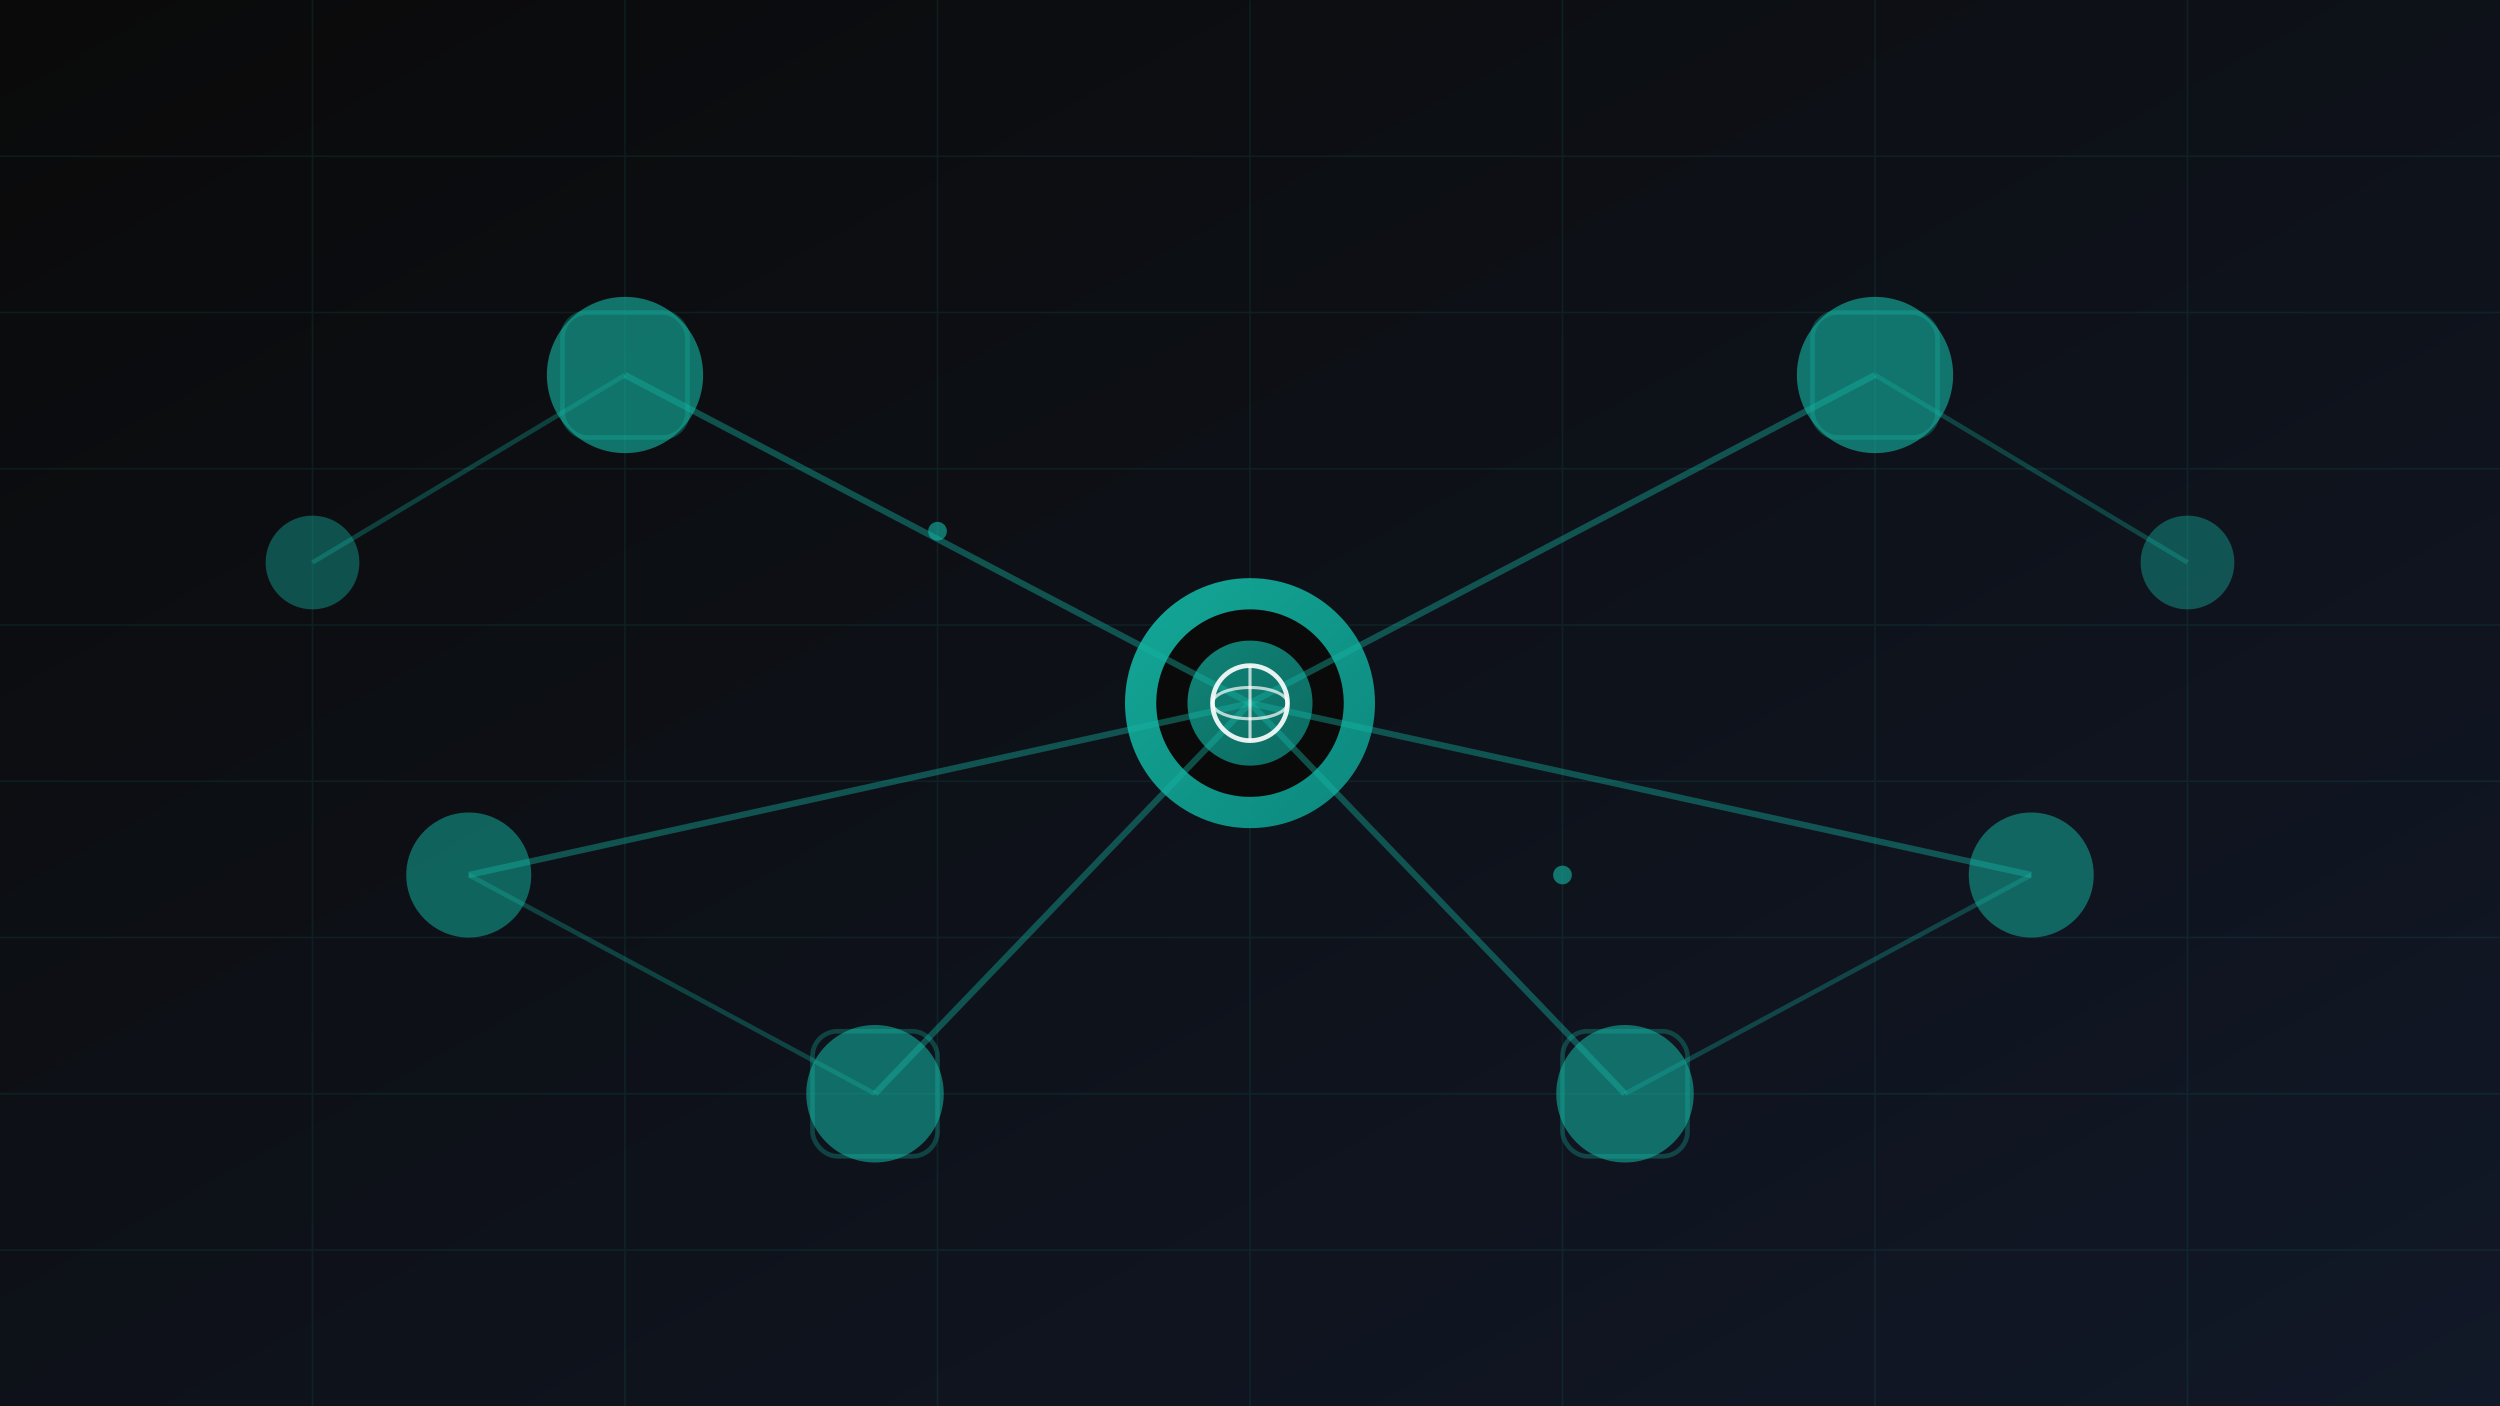 <svg xmlns="http://www.w3.org/2000/svg" viewBox="0 0 800 450">
  <defs>
    <linearGradient id="bg1" x1="0%" y1="0%" x2="100%" y2="100%">
      <stop offset="0%" style="stop-color:#0a0a0a"/>
      <stop offset="100%" style="stop-color:#111827"/>
    </linearGradient>
    <linearGradient id="teal1" x1="0%" y1="0%" x2="100%" y2="100%">
      <stop offset="0%" style="stop-color:#14b8a6"/>
      <stop offset="100%" style="stop-color:#0d9488"/>
    </linearGradient>
    <filter id="glow1">
      <feGaussianBlur stdDeviation="3" result="coloredBlur"/>
      <feMerge>
        <feMergeNode in="coloredBlur"/>
        <feMergeNode in="SourceGraphic"/>
      </feMerge>
    </filter>
  </defs>

  <!-- Background -->
  <rect width="800" height="450" fill="url(#bg1)"/>

  <!-- Grid pattern -->
  <g opacity="0.1" stroke="#14b8a6" stroke-width="0.5">
    <line x1="0" y1="50" x2="800" y2="50"/>
    <line x1="0" y1="100" x2="800" y2="100"/>
    <line x1="0" y1="150" x2="800" y2="150"/>
    <line x1="0" y1="200" x2="800" y2="200"/>
    <line x1="0" y1="250" x2="800" y2="250"/>
    <line x1="0" y1="300" x2="800" y2="300"/>
    <line x1="0" y1="350" x2="800" y2="350"/>
    <line x1="0" y1="400" x2="800" y2="400"/>
    <line x1="100" y1="0" x2="100" y2="450"/>
    <line x1="200" y1="0" x2="200" y2="450"/>
    <line x1="300" y1="0" x2="300" y2="450"/>
    <line x1="400" y1="0" x2="400" y2="450"/>
    <line x1="500" y1="0" x2="500" y2="450"/>
    <line x1="600" y1="0" x2="600" y2="450"/>
    <line x1="700" y1="0" x2="700" y2="450"/>
  </g>

  <!-- Network nodes -->
  <g filter="url(#glow1)">
    <!-- Central hub -->
    <circle cx="400" cy="225" r="40" fill="url(#teal1)" opacity="0.9"/>
    <circle cx="400" cy="225" r="30" fill="#0a0a0a"/>
    <circle cx="400" cy="225" r="20" fill="url(#teal1)" opacity="0.7"/>

    <!-- Connected nodes -->
    <circle cx="200" cy="120" r="25" fill="#14b8a6" opacity="0.6"/>
    <circle cx="600" cy="120" r="25" fill="#14b8a6" opacity="0.6"/>
    <circle cx="150" cy="280" r="20" fill="#14b8a6" opacity="0.5"/>
    <circle cx="650" cy="280" r="20" fill="#14b8a6" opacity="0.5"/>
    <circle cx="280" cy="350" r="22" fill="#14b8a6" opacity="0.55"/>
    <circle cx="520" cy="350" r="22" fill="#14b8a6" opacity="0.55"/>
    <circle cx="100" cy="180" r="15" fill="#14b8a6" opacity="0.4"/>
    <circle cx="700" cy="180" r="15" fill="#14b8a6" opacity="0.4"/>

    <!-- Connection lines -->
    <line x1="400" y1="225" x2="200" y2="120" stroke="#14b8a6" stroke-width="2" opacity="0.4"/>
    <line x1="400" y1="225" x2="600" y2="120" stroke="#14b8a6" stroke-width="2" opacity="0.4"/>
    <line x1="400" y1="225" x2="150" y2="280" stroke="#14b8a6" stroke-width="2" opacity="0.4"/>
    <line x1="400" y1="225" x2="650" y2="280" stroke="#14b8a6" stroke-width="2" opacity="0.4"/>
    <line x1="400" y1="225" x2="280" y2="350" stroke="#14b8a6" stroke-width="2" opacity="0.4"/>
    <line x1="400" y1="225" x2="520" y2="350" stroke="#14b8a6" stroke-width="2" opacity="0.4"/>
    <line x1="200" y1="120" x2="100" y2="180" stroke="#14b8a6" stroke-width="1.5" opacity="0.3"/>
    <line x1="600" y1="120" x2="700" y2="180" stroke="#14b8a6" stroke-width="1.5" opacity="0.3"/>
    <line x1="150" y1="280" x2="280" y2="350" stroke="#14b8a6" stroke-width="1.5" opacity="0.3"/>
    <line x1="650" y1="280" x2="520" y2="350" stroke="#14b8a6" stroke-width="1.5" opacity="0.3"/>
  </g>

  <!-- Data streams -->
  <g opacity="0.6">
    <circle cx="300" cy="170" r="3" fill="#14b8a6">
      <animate attributeName="cy" values="170;225;170" dur="2s" repeatCount="indefinite"/>
      <animate attributeName="opacity" values="0.6;1;0.6" dur="2s" repeatCount="indefinite"/>
    </circle>
    <circle cx="500" cy="280" r="3" fill="#14b8a6">
      <animate attributeName="cy" values="280;225;280" dur="2.5s" repeatCount="indefinite"/>
    </circle>
  </g>

  <!-- Globe icon in center -->
  <g transform="translate(400, 225)">
    <circle cx="0" cy="0" r="12" fill="none" stroke="#fff" stroke-width="1.5" opacity="0.9"/>
    <ellipse cx="0" cy="0" rx="12" ry="5" fill="none" stroke="#fff" stroke-width="1" opacity="0.7"/>
    <line x1="0" y1="-12" x2="0" y2="12" stroke="#fff" stroke-width="1" opacity="0.7"/>
  </g>

  <!-- Floating social icons representation -->
  <g opacity="0.3">
    <rect x="180" y="100" width="40" height="40" rx="8" fill="none" stroke="#14b8a6" stroke-width="1.5"/>
    <rect x="580" y="100" width="40" height="40" rx="8" fill="none" stroke="#14b8a6" stroke-width="1.5"/>
    <rect x="260" y="330" width="40" height="40" rx="8" fill="none" stroke="#14b8a6" stroke-width="1.5"/>
    <rect x="500" y="330" width="40" height="40" rx="8" fill="none" stroke="#14b8a6" stroke-width="1.5"/>
  </g>
</svg>